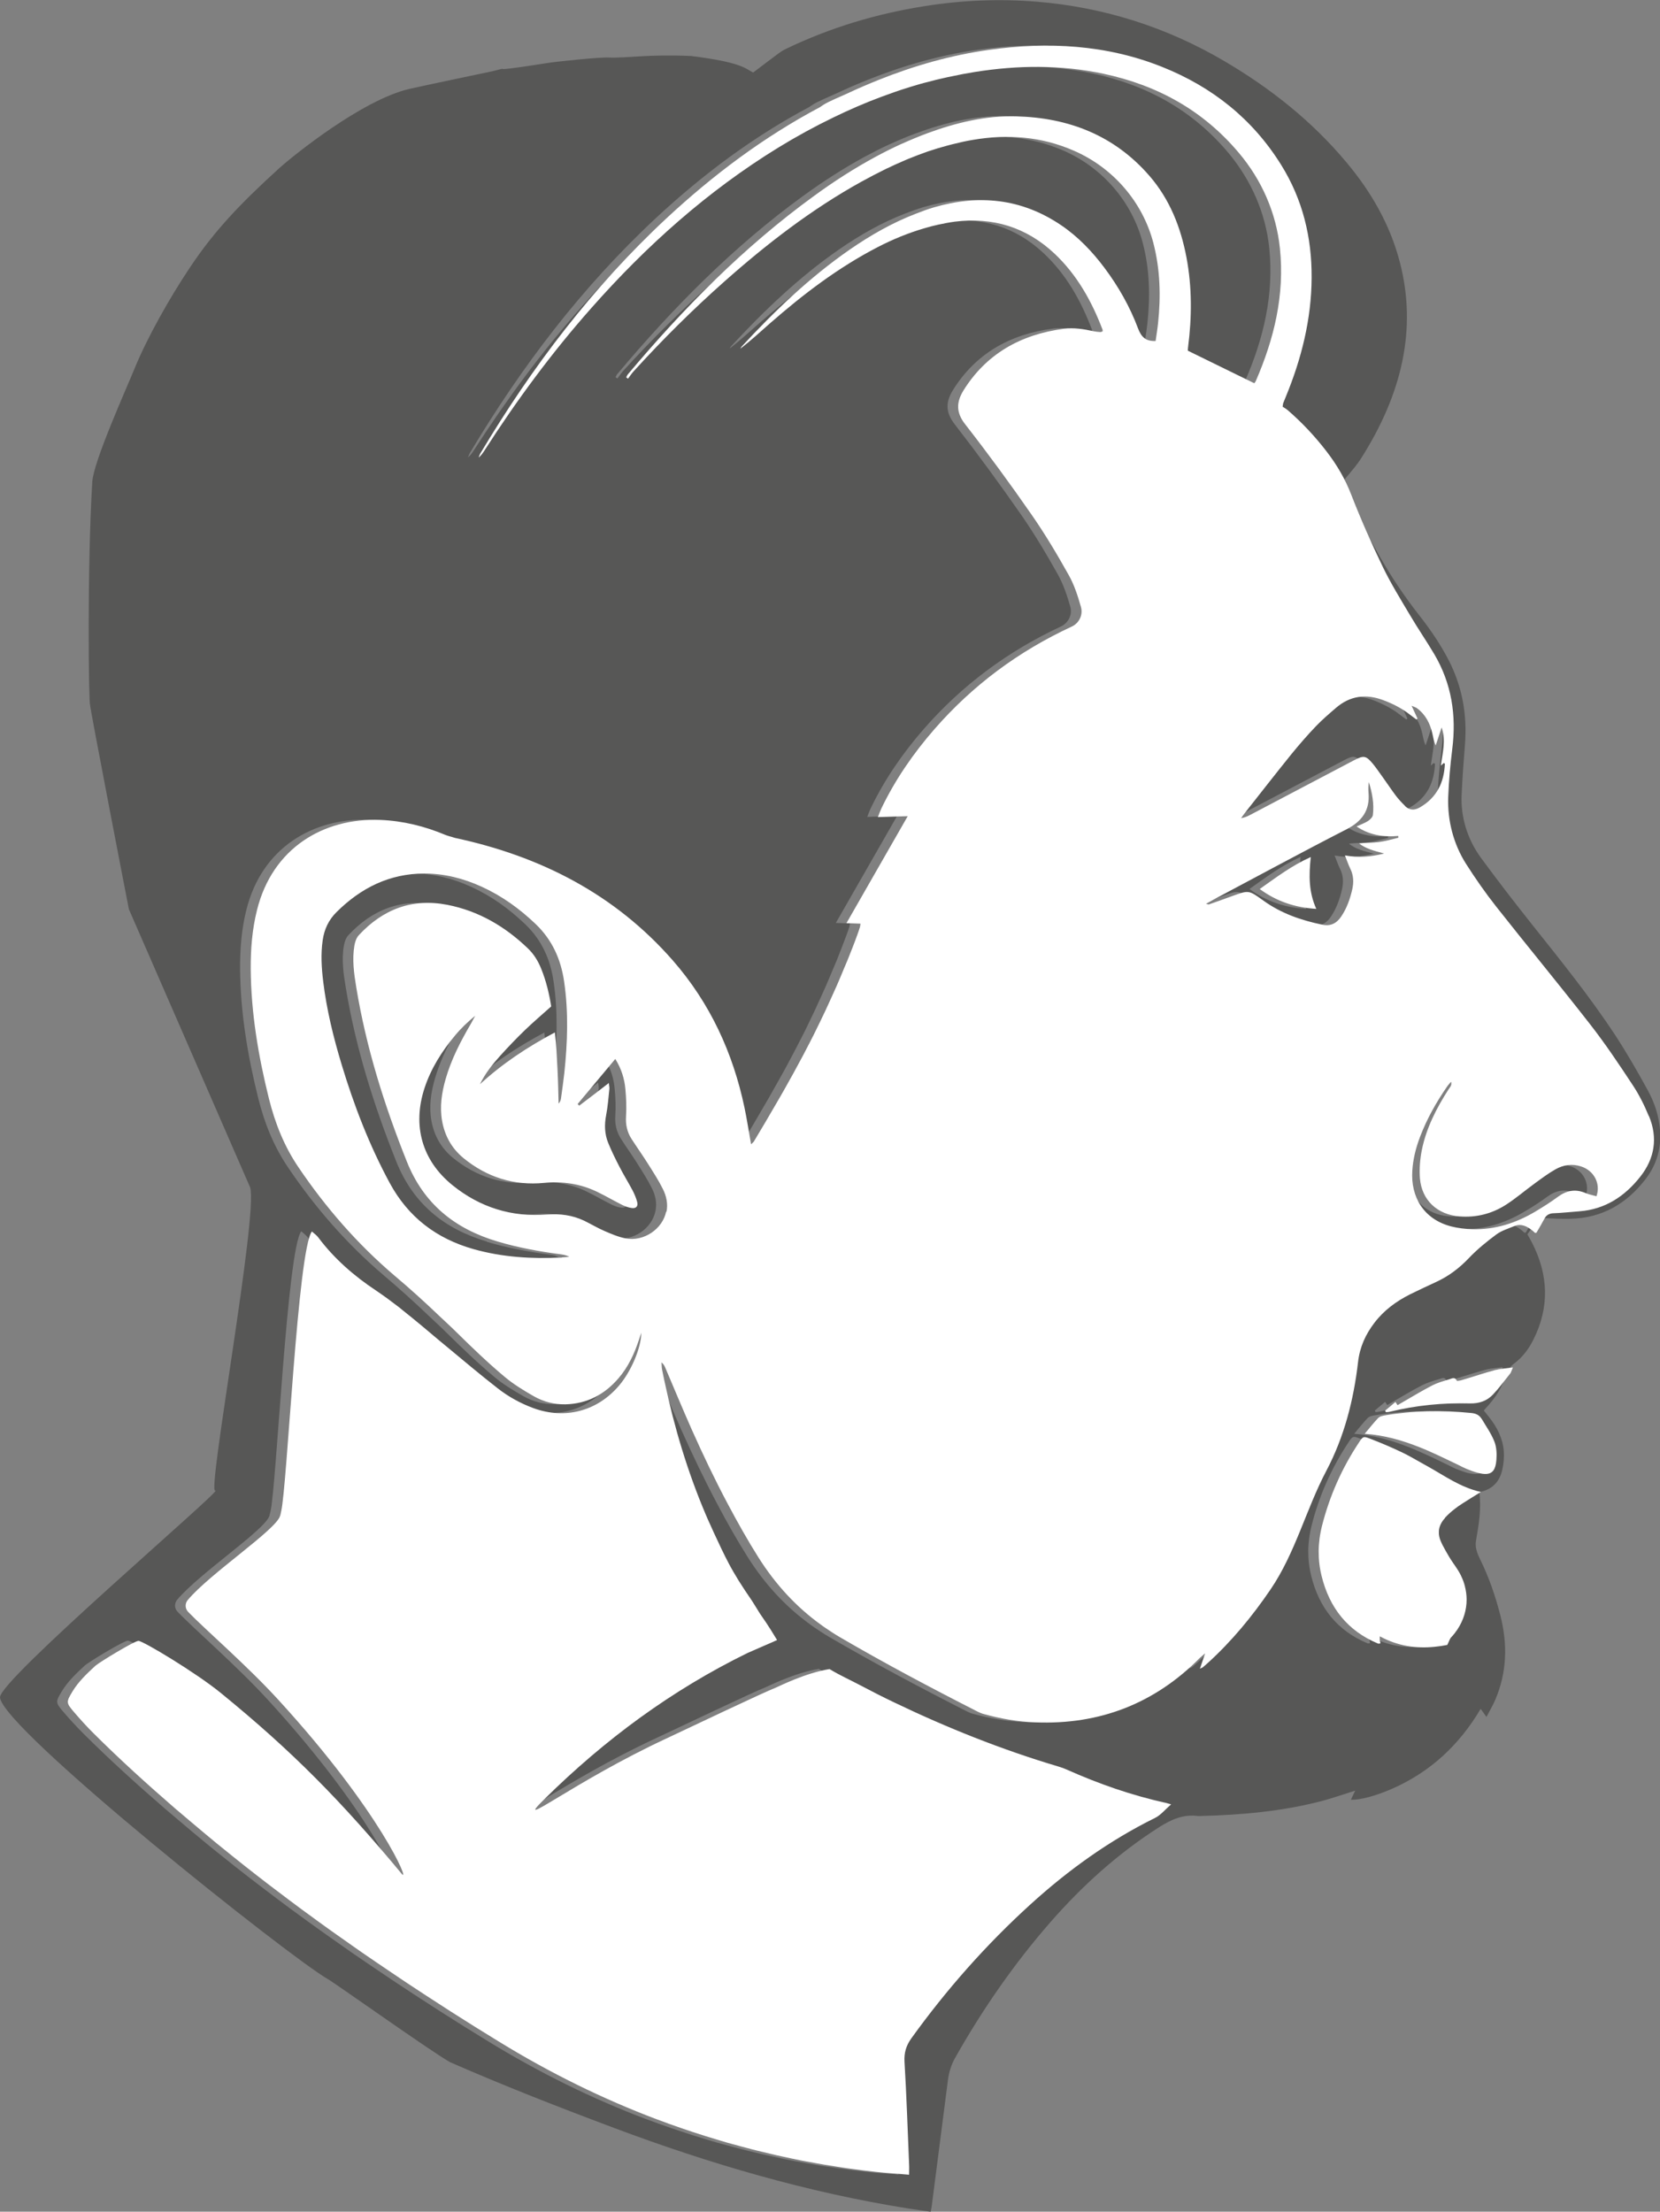 <?xml version="1.0" encoding="UTF-8"?>
<svg id="Ebene_2" data-name="Ebene 2" xmlns="http://www.w3.org/2000/svg" viewBox="0 0 159.58 212.53">
  <rect x="0" y="0" width="159.58" height="212.53" fill="#808080" stroke="none"/>
  <defs>
    <style>
      .cls-1 {
        fill: none;
      }

      .cls-2 {
        fill: #3c3c3b;
      }

      .cls-3 {
        fill: #fff;
      }

      .cls-4 {
        fill: #575756;
      }

      .cls-5 {
        fill: #009fe3;
      }
    </style>
  </defs>
  <g id="Ebene_1-2" data-name="Ebene 1">
    <g>
      <path class="cls-2" d="M82.9,37.38c.08-.09.15-.18.23-.27.02.02.04.04.07.06-.08.09-.15.18-.23.27-.02-.02-.04-.04-.07-.05Z"/>
      <path class="cls-1" d="M125.02,82.35c-1.83.82-3.32,1.95-4.92,3.08,1.64,1.2,3.39,1.78,5.44,1.91-.74-1.63-.72-3.23-.53-4.99Z"/>
      <path class="cls-1" d="M132.05,82.02c-1.31.33-2.46.41-3.76.18.2.49.33.9.52,1.28.32.65.34,1.32.18,2.01-.21.91-.52,1.78-1.04,2.56-.44.66-1.01.98-1.82.81-2.04-.42-3.98-1.09-5.68-2.32-1.4-1-1.38-1.02-3-.43-.74.27-1.49.54-2.24.8-.04.01-.1-.02-.27-.06.32-.18.55-.31.79-.44,4.23-2.24,8.44-4.53,12.7-6.71,1.51-.77,2.27-1.83,2.13-3.51-.03-.34-.02-.69.03-1.04.32,1.03.52,2.08.39,3.16-.02.21-.26.44-.46.58-.31.2-.66.32-1.11.53,1.27.85,2.6,1.03,4.01.91,0,.06,0,.11.01.17-.63.15-1.26.34-1.9.42-.62.08-1.25.05-1.88.13.67.52,1.45.71,2.39.96ZM134.07,77.44c-.32-.31-.63-.64-.9-1-.43-.57-.82-1.17-1.24-1.75-.31-.43-.61-.87-.94-1.28-.68-.81-.88-.84-1.81-.36-3.35,1.76-6.69,3.52-10.04,5.28-.25.13-.51.24-.83.29.11-.16.22-.32.34-.47,1.49-1.89,2.97-3.79,4.48-5.66.75-.92,1.53-1.82,2.35-2.68.6-.63,1.27-1.2,1.93-1.77,1.37-1.19,2.9-1.39,4.59-.75.93.35,1.79.79,2.56,1.4.2.15.4.3.6.45.04-.03.08-.06.11-.09-.17-.37-.34-.74-.57-1.23.22.1.38.14.51.23.83.61,1.27,1.47,1.49,2.45.08.36.13.73.32,1.13.17-.52.34-1.04.57-1.73.43,1.3.08,2.44-.07,3.67.14-.12.21-.19.28-.25.03.03.1.06.1.08-.08,1.81-.79,3.26-2.41,4.19-.54.31-1.01.27-1.44-.15ZM152.46,114.95c-.34-.1-.7-.16-1.03-.3-.97-.42-1.83-.26-2.67.36-.7.52-1.44.98-2.19,1.43-1.86,1.1-3.86,1.74-6.03,1.68-.68-.02-1.38-.1-2.04-.27-2.66-.69-3.9-2.86-3.73-5.36.07-1.12.34-2.19.74-3.24.66-1.74,1.57-3.35,2.63-4.88.09-.13.2-.24.36-.42.09.38-.14.55-.26.75-1.15,1.79-2.12,3.68-2.55,5.78-.18.89-.26,1.84-.19,2.75.18,2.12,1.68,3.49,3.81,3.66,1.61.13,3.12-.26,4.46-1.12.95-.61,1.82-1.36,2.74-2.03.66-.48,1.32-.98,2.03-1.38.76-.43,1.6-.55,2.46-.27,1.23.4,1.9,1.64,1.47,2.87Z"/>
      <path class="cls-5" d="M58.46,37.11c-.08.09-.15.18-.23.27.02.02.04.04.07.05.08-.09.15-.18.23-.27-.02-.02-.04-.04-.07-.06Z"/>
      <path class="cls-4" d="M133.44,80.51c0-.06,0-.11-.01-.17-1.41.12-2.74-.06-4.01-.91.45-.2.8-.33,1.11-.53.2-.13.44-.36.46-.58.13-1.08-.07-2.13-.39-3.16-.05.35-.06.69-.03,1.04.13,1.69-.62,2.74-2.13,3.51-4.26,2.18-8.47,4.46-12.7,6.71-.24.13-.48.26-.79.44.17.04.23.07.27.06.75-.26,1.49-.53,2.24-.8,1.62-.6,1.6-.58,3,.43,1.71,1.22,3.65,1.89,5.68,2.32.82.17,1.39-.15,1.82-.81.52-.78.83-1.65,1.04-2.56.16-.69.15-1.36-.18-2.01-.19-.38-.32-.79-.52-1.28,1.31.23,2.46.15,3.76-.18-.94-.24-1.73-.43-2.39-.96.63-.08,1.27-.05,1.88-.13.64-.08,1.26-.28,1.9-.42ZM120.11,85.43c1.6-1.13,3.08-2.26,4.92-3.08-.2,1.76-.22,3.36.53,4.99-2.05-.13-3.81-.71-5.44-1.91ZM150.98,112.08c-.86-.28-1.7-.16-2.46.27-.71.4-1.37.9-2.03,1.38-.92.67-1.79,1.41-2.74,2.03-1.35.87-2.85,1.25-4.46,1.12-2.13-.17-3.63-1.54-3.81-3.66-.08-.91,0-1.86.19-2.75.43-2.1,1.39-3.99,2.55-5.78.12-.19.35-.37.26-.75-.16.19-.27.3-.36.42-1.07,1.52-1.97,3.13-2.63,4.88-.4,1.05-.66,2.12-.74,3.24-.16,2.5,1.08,4.67,3.73,5.36.66.17,1.35.25,2.04.27,2.18.07,4.18-.58,6.03-1.68.75-.44,1.49-.91,2.19-1.43.84-.62,1.7-.78,2.67-.36.33.14.69.2,1.03.3.42-1.23-.24-2.47-1.47-2.87ZM24.05,114.11c.77,2.62-4.16,29.45-3.36,29.13C21.81,142.8-.11,161.44,0,163.11c.2,2.99,27.77,24.93,31.53,27.08.74.42,10.18,7.14,11.77,7.99,5.19,2.27,10.47,4.33,15.78,6.32,9.19,3.44,18.57,6.19,28.28,7.73.69.11,1.39.2,2.11.31.04-.22.07-.34.09-.47.52-4.07,1.05-8.14,1.57-12.21.1-.76.33-1.49.71-2.15,2.62-4.63,5.63-8.98,9.13-12.99,3.07-3.51,6.49-6.6,10.43-9.12,1.18-.75,2.35-1.28,3.77-1.09.05,0,.11,0,.16,0,3.98-.1,7.93-.44,11.8-1.46,1.04-.28,2.06-.64,3.15-.98-.15.32-.28.59-.42.88.93.02,2.42-.38,3.99-1.07,3.65-1.61,6.44-4.2,8.49-7.67.2.28.34.48.56.78.31-.61.61-1.11.84-1.64,1.14-2.66,1.2-5.39.48-8.17-.47-1.83-1.08-3.6-1.91-5.29-.28-.57-.53-1.16-.42-1.83.27-1.54.53-3.07.32-4.68,1.25-.23,1.95-1,2.21-2.15.13-.59.19-1.21.14-1.81-.1-1.22-.65-2.28-1.4-3.23-.18-.22-.35-.44-.52-.65,1.29-1.41,1.61-1.97,2.29-3.75.09-.24.35-.55.56-.71.86-.63,1.48-1.45,1.94-2.39,1.54-3.09,1.42-6.18-.13-9.23-.14-.28-.3-.55-.47-.85.28-.4.55-.77.81-1.14.19-.28.5-.44.84-.42.82.05,1.64.09,2.46.07,3.05-.06,5.43-1.44,7.25-3.81,1.07-1.39,1.54-2.99,1.39-4.77-.11-1.35-.54-2.6-1.17-3.76-.99-1.81-2.02-3.6-3.15-5.33-2.45-3.72-5.25-7.18-8.02-10.66-1.66-2.09-3.3-4.21-4.88-6.37-1.28-1.75-1.95-3.87-1.85-6.03.07-1.62.19-3.23.32-4.85.22-2.81-.24-5.48-1.52-8.01-.81-1.59-1.82-3.06-2.92-4.46-1.4-1.79-2.67-3.68-3.79-5.66-1.2-2.12-2.35-4.26-3.52-6.4-.08-.14-.13-.28-.21-.45.19-.25.37-.48.56-.7.51-.6,1.03-1.2,1.45-1.87,3.84-6.06,5.39-12.33,3.68-18.83-.94-3.6-2.76-6.75-5.14-9.58-3.3-3.94-7.27-7.09-11.69-9.69-5.59-3.29-11.62-5.2-18.08-5.73-3.6-.29-7.2-.14-10.77.43-4.63.73-9.07,2.06-13.31,4.1-.26.12-.51.28-.74.45-.81.6-1.62,1.22-2.43,1.83-.76-.39-1.1-.98-5.96-1.59-4.27-.18-6.1.21-7.89.15-.86-.06-5.24.41-5.89.52-7.23,1.15-2.64.13-5.34.8-1.01.21-6.87,1.44-7.99,1.7-4.54,1.06-11.21,6.45-12.54,7.66-3.7,3.37-6.15,5.93-8.51,9.46-1.98,2.95-4.17,6.85-5.36,9.78-.73,1.8-3.94,8.91-4.05,10.85-.5,8.21-.35,21.28-.21,21.43-.07.04,3.71,19.58,3.73,19.64M137.5,148.07c.06.13.12.26.18.39.19.39.42.77.64,1.14.11.19.24.38.37.57.13.19.26.37.38.56.17.27.32.54.45.82.12.28.22.56.3.85.11.43.17.86.17,1.29,0,1-.3,2-.89,2.88-.17.25-.36.5-.58.73-.08.09-.14.2-.2.33s-.11.27-.19.42c-.41.08-.82.14-1.22.18-1.77.17-3.54-.07-5.27-1.01,0,.14-.01.24,0,.34,0,.05.01.1.03.16.01.05.03.11.04.18-.05,0-.09.01-.13.02-.04,0-.07,0-.1,0-2.94-1.22-4.68-3.44-5.43-6.49-.15-.6-.24-1.2-.27-1.8-.02-.4-.02-.8.01-1.2.03-.4.08-.8.16-1.2.04-.2.08-.4.13-.6.72-2.88,1.91-5.55,3.55-8.02.05-.08.09-.14.13-.2.08-.12.15-.2.21-.25s.13-.08.21-.08c.12,0,.28.05.53.15,1.03.4,2.06.83,3.06,1.31.62.3,1.23.65,1.83.99.2.11.4.23.61.34,1.64.9,3.16,2.03,5.15,2.48-.62.39-1.18.72-1.7,1.06-.17.11-.34.23-.51.34-.11.08-.22.16-.33.25-.33.26-.63.54-.92.84-.15.16-.27.33-.36.5-.14.26-.21.54-.22.82,0,.29.05.58.18.88ZM142.65,138.53c.21.54.24,1.19.19,1.78-.07.9-.37,1.31-1,1.33-.21,0-.46-.03-.75-.1-.38-.1-.75-.25-1.12-.39-.27-.11-.52-.25-.79-.38-.88-.43-1.77-.86-2.66-1.25-.36-.16-.72-.31-1.09-.46-1.65-.65-3.36-1.15-5.25-1.28.48-.57.87-1.07,1.3-1.52.03-.03.07-.06.12-.09.13-.08.3-.12.45-.15.35-.06.7-.11,1.04-.16.7-.09,1.39-.16,2.09-.2,1.4-.09,2.79-.07,4.19.03.35.02.7.05,1.05.09.42.04.77.18.99.55.43.72.93,1.42,1.23,2.2ZM144.37,131.59c-.05.12-.08.21-.12.29-.02.04-.04.07-.07.11-.4.51-.8,1.04-1.22,1.53-.14.17-.29.33-.43.48-.58.61-1.32.87-2.21.85-2.6-.07-5.17.18-7.7.8-.09.02-.19.03-.29.04-.03,0-.06,0-.1,0-.02-.05-.04-.1-.06-.15.16-.13.32-.27.48-.4.16-.14.33-.28.51-.43.03.04.05.08.07.11.02.03.04.07.06.09.03.05.06.09.07.11.28-.16.55-.32.82-.48.82-.48,1.64-.96,2.48-1.4.27-.14.55-.25.84-.35.29-.1.58-.19.87-.27.11-.03.23-.09.36-.1.06,0,.12,0,.17.05.03.02.05.04.08.07.02.03.05.07.07.12,0,.01.03.02.06.02.02,0,.04,0,.06,0,.04,0,.09,0,.14-.02.08-.01.16-.03.22-.05.54-.16,1.08-.33,1.63-.5s1.08-.33,1.63-.48c.37-.1.77-.14,1.21-.19.15-.02.3-.03.46-.06-.03.07-.06.14-.08.2ZM156.65,113.07c-1.49,1.87-3.37,3.13-5.83,3.31-.85.06-1.69.16-2.54.19-.34.01-.65.18-.81.48-.23.44-.49.87-.79,1.39-.06,0-.07.01-.13.02-.61-.58-1.29-.96-2.02-.65-.58.25-1.22.44-1.71.8-.93.69-1.84,1.43-2.64,2.27-.91.96-1.93,1.72-3.12,2.28-.84.39-1.68.77-2.51,1.19-1.34.67-2.53,1.54-3.45,2.75-.83,1.09-1.4,2.3-1.57,3.77-.41,3.64-1.33,7.19-3.04,10.43-1.97,3.73-2.98,7.91-5.38,11.43-1.75,2.57-3.72,4.96-6.02,7.05-.16.14-.31.28-.48.42-.04.03-.09.04-.28.13.17-.5.31-.9.5-1.47-.24.21-.37.3-.49.42-4.37,4.4-9.66,6.45-15.84,6.21-1.68-.07-3.33-.36-4.95-.8-.2-.05-.39-.13-.57-.22-4.48-2.28-8.92-4.63-13.27-7.17-.53-.31-1.03-.64-1.52-.98-.08-.06-.16-.12-.25-.18-2.43-1.75-4.41-3.91-6.04-6.48-1.06-1.68-2.04-3.41-2.96-5.16,0,0,0,0,0,0-1.24-2.34-2.38-4.72-3.46-7.14-.87-1.96-1.69-3.94-2.53-5.91-.08-.19-.16-.38-.38-.55.02.24.02.48.06.71.08.42.18.83.26,1.25.91,4.32,2.18,8.52,3.89,12.56,0,0,1.42,3.24,2.26,4.81.3.56.62,1.1.94,1.63.03.06.07.11.11.17.32.52.66,1.03,1.01,1.53.37.53.51.79.94,1.49.94,1.34,1.26,1.92,1.64,2.53-.3.15-2.56,1.11-2.83,1.24-7.3,3.58-13.73,8.33-19.52,14.03-3.27,3.22,2.8-1.67,11.73-5.82,1.71-.79,9.35-4.44,10.53-4.89.23-.09,2.81-1.4,5.13-1.77,1.12.68,1.92,1.02,3.08,1.62h0c1.03.54,2.07,1.07,3.11,1.57,5.12,2.46,10.38,4.56,15.83,6.18.27.08.54.18.79.29,3.08,1.38,6.24,2.48,9.54,3.2.12.03.24.07.49.14-.58.5-1.01,1.04-1.56,1.31-4.4,2.18-8.34,5.01-11.97,8.31-4.27,3.88-8.07,8.18-11.44,12.86-.5.7-.72,1.38-.66,2.26.19,3.28.3,6.56.44,9.84.01.31,0,.62,0,1.01-1.14-.1-2.2-.16-3.24-.28-.81-.09-1.62-.19-2.42-.3-.38-.05-.75-.12-1.13-.17-.42-.06-.85-.12-1.27-.2-.5-.08-1-.18-1.49-.27-.29-.05-.59-.1-.88-.16-.57-.11-1.13-.24-1.7-.36-.22-.05-.44-.09-.65-.14-.62-.14-1.23-.29-1.84-.44-.16-.04-.32-.08-.48-.12-.66-.17-1.31-.35-1.97-.53-.11-.03-.23-.06-.34-.09-.71-.2-1.42-.42-2.12-.64-.05-.02-.11-.03-.16-.05-.72-.23-1.44-.47-2.16-.71-.04-.01-.07-.02-.11-.04-.75-.26-1.49-.53-2.22-.8,0,0,0,0-.01,0-5.25-1.98-10.32-4.48-15.22-7.48-1.54-.94-3.06-1.89-4.58-2.86h0s0,0,0,0c-.18-.11-.36-.23-.54-.35-1.26-.81-2.51-1.62-3.76-2.45-.5-.33-1-.67-1.5-1.01-.92-.62-1.84-1.24-2.75-1.87-.56-.39-1.12-.78-1.68-1.18-.85-.6-1.69-1.19-2.53-1.8-.57-.41-1.14-.83-1.71-1.25-.82-.61-1.64-1.22-2.45-1.84-.56-.43-1.12-.85-1.67-1.28-.83-.64-1.65-1.29-2.47-1.95-.52-.42-1.05-.83-1.56-1.26-.89-.73-1.77-1.47-2.64-2.21-.43-.37-.87-.73-1.3-1.1-2.67-2.31-5.3-4.69-7.82-7.2-.66-.66-1.3-1.36-1.91-2.07-.76-.89-.76-.96-.15-1.97.58-.96,1.39-1.72,2.21-2.48.34-.32,3.75-2.39,4.14-2.39.44,0,5.56,3.08,7.92,5.01,6.92,5.65,11.6,10.41,17.39,17.38.84,1.01-1.95-5.89-11.84-16.7-3.02-3.3-7.1-6.81-8.69-8.47-.31-.32-.32-.81-.04-1.15,2.15-2.56,8.45-6.71,8.87-8.07.05-.18.06-.27.11-.46.56-2.38,1.6-25.13,2.95-26.88.25.22.45.36.62.58,1.53,2.03,3.45,3.71,5.57,5.11.74.49,1.46,1.02,2.16,1.57.16.13.32.26.48.39.54.43,1.07.86,1.6,1.3,0,0,0,0,0,0,.27.22.53.45.8.67.61.51,1.21,1.02,1.82,1.52,1.59,1.31,3.17,2.64,4.8,3.92,1.04.82,2.21,1.46,3.46,1.92,3.05,1.11,6.16.28,8.25-2.21,1.13-1.34,2.09-3.57,2.11-5.04-.08.23-.15.45-.23.68-.45,1.34-1.03,2.61-1.96,3.69-1.34,1.57-3.02,2.46-5.11,2.51-1.08.03-2.12-.25-3.04-.78-.96-.55-1.93-1.13-2.77-1.84-1.63-1.36-3.17-2.84-4.68-4.33-.55-.55-1.13-1.06-1.69-1.6-1.38-1.32-2.8-2.59-4.26-3.83-3.56-3.02-6.61-6.53-9.22-10.4-1.36-2.01-2.25-4.24-2.84-6.6-1.02-4.1-1.72-8.24-1.75-12.47-.01-1.91.14-3.81.61-5.67,1.48-5.92,6.36-8.84,11.84-8.64,2.19.08,4.29.61,6.31,1.46.17.07.35.11.52.16.12.04.23.09.36.11,8.22,1.76,15.38,5.4,20.96,11.8,3.56,4.08,5.76,8.85,6.87,14.13.24,1.14.41,2.29.63,3.51.11-.11.22-.18.27-.27.37-.6.73-1.21,1.08-1.81h0c.36-.61.72-1.23,1.08-1.85.09-.16.19-.32.28-.48.31-.54.61-1.07.91-1.61.14-.25.28-.5.42-.75.27-.48.53-.97.79-1.46.17-.31.33-.63.5-.95.23-.44.46-.89.69-1.34.19-.37.37-.74.55-1.12.2-.41.4-.82.59-1.23.2-.43.4-.86.59-1.29.17-.37.34-.74.5-1.11.22-.51.44-1.03.65-1.54.12-.3.25-.6.38-.9.33-.82.65-1.66.96-2.49.08-.22.16-.45.23-.68.02-.07.03-.15.05-.32-.41-.01-.81-.03-1.35-.05,1.98-3.45,3.9-6.81,5.89-10.28l-2.87.09c.14-.36.23-.62.35-.86,1.33-2.76,3.06-5.26,5.07-7.57,3.69-4.23,8.11-7.5,13.2-9.87.72-.34,1.12-1.14.9-1.9-.3-1.06-.66-2.14-1.19-3.09-1.11-1.98-2.28-3.95-3.58-5.81-2.04-2.93-4.16-5.82-6.35-8.64-.89-1.15-.86-2.14-.17-3.26,2.16-3.48,5.44-5.39,9.67-5.93.95-.12,1.9.03,2.83.24.21.05.43.07.65.08.07,0,.15-.04.22-.06,0-.06.02-.12,0-.17-1.05-2.75-2.46-5.28-4.63-7.32-2.7-2.53-5.9-3.51-9.57-3.06-.54.07-1.07.17-1.6.29-.47.11-.93.23-1.38.36-1.53.45-3.01,1.06-4.44,1.8-3.79,1.95-7.16,4.52-10.35,7.32-.93.82-1.85,1.66-2.85,2.44.04-.07.07-.15.12-.2,3.17-3.43,6.54-6.65,10.39-9.32,2.01-1.39,4.11-2.59,6.38-3.46.57-.22,1.15-.43,1.74-.61,4.27-1.24,8.37-.88,12.22,1.73,1.61,1.09,2.97,2.51,4.14,4.07,1.35,1.8,2.46,3.75,3.25,5.86.3.81.73,1.22,1.68,1.19.08-.56.18-1.15.24-1.75.27-2.57.21-5.13-.45-7.65-1.03-3.97-3.89-7.26-7.65-8.89-3.12-1.35-6.36-1.6-9.7-1.04-.66.11-1.31.26-1.96.42-.14.04-.28.07-.43.11-.64.17-1.27.36-1.9.57-.02,0-.04.01-.06.02-.63.22-1.25.45-1.87.71-.09.04-.17.07-.26.11-.64.27-1.27.55-1.9.86-.8.39-1.58.79-2.36,1.23-4.77,2.65-9.06,5.96-13.14,9.57-3.06,2.71-5.95,5.59-8.7,8.6-.21.23-.38.5-.58.75-.06-.04-.11-.08-.17-.13.05-.1.09-.21.16-.29,5.35-6.37,11.16-12.26,17.92-17.16,1.89-1.37,3.85-2.63,5.89-3.74,0,0,0,0,0,0,.79-.42,1.58-.83,2.4-1.2.04-.02.09-.04.14-.06.8-.36,1.62-.71,2.45-1.01,2.75-1.01,5.58-1.69,8.53-1.62,5.05.13,9.43,1.83,12.8,5.71,1.96,2.26,3.02,4.94,3.57,7.86.54,2.87.52,5.74.15,8.62-.02.13-.01.26-.02.33,2.15,1.05,4.26,2.08,6.39,3.13.02-.04.1-.12.14-.21,1.76-4.05,2.78-8.26,2.32-12.76-.35-3.38-1.75-6.54-3.93-9.15-3.44-4.1-7.85-6.52-13.02-7.62-4.12-.88-8.26-.83-12.4-.17-.75.12-1.49.26-2.22.42-.23.05-.46.1-.7.15-.52.12-1.03.25-1.55.38-.24.06-.49.12-.73.19-.62.18-1.24.37-1.86.57-.39.13-.78.27-1.17.41-.25.09-.5.18-.75.27-1.55.58-3.08,1.24-4.58,1.97-1.8.87-3.56,1.84-5.29,2.89-6.84,4.19-12.74,9.47-18.02,15.46-3.78,4.28-7.15,8.86-10.24,13.65-.16.24-.31.49-.57.69.06-.14.11-.29.18-.42,4.97-8.32,10.79-15.97,17.9-22.59,4.5-4.18,9.36-7.81,14.73-10.66l.31-.21c.53-.35,1.85-.88,2.42-1.15.01,0,.03-.01.04-.02.94-.44,1.9-.85,2.87-1.24,3.43-1.37,6.96-2.38,10.62-2.89,5.68-.79,11.26-.5,16.64,1.64,4.81,1.92,8.7,5,11.45,9.43,2.06,3.31,2.94,6.94,2.92,10.82-.02,4.01-.98,7.81-2.5,11.49-.08.2-.16.39-.24.59-.02.05-.02.1-.05.32.12.08.33.2.51.35,1.37,1.18,2.6,2.49,3.7,3.93.99,1.29,1.79,2.65,2.39,4.18.91,2.34,1.93,4.65,3.02,6.91.78,1.62,1.73,3.15,2.65,4.7.74,1.25,1.57,2.45,2.31,3.71,1.66,2.82,2.14,5.88,1.73,9.11-.19,1.53-.33,3.07-.39,4.62-.08,2.25.49,4.49,1.7,6.4.9,1.43,1.88,2.82,2.93,4.15,2.98,3.78,6.06,7.5,9.02,11.3,1.46,1.88,2.79,3.87,4.1,5.85.61.92,1.11,1.93,1.53,2.95.87,2.09.54,4.08-.85,5.83ZM137.93,73.4s-.06-.06-.1-.08c-.07.07-.15.13-.28.25.15-1.23.5-2.36.07-3.67-.23.69-.4,1.21-.57,1.73-.19-.4-.24-.77-.32-1.13-.22-.98-.66-1.84-1.49-2.45-.12-.09-.28-.13-.51-.23.22.48.39.85.57,1.23-.04.03-.08.06-.11.09-.2-.15-.4-.3-.6-.45-.78-.61-1.64-1.05-2.56-1.4-1.69-.63-3.22-.43-4.59.75-.66.57-1.33,1.14-1.93,1.77-.82.86-1.61,1.76-2.35,2.68-1.51,1.87-2.99,3.77-4.48,5.66-.12.15-.23.31-.34.47.32-.04.58-.16.83-.29,3.35-1.76,6.69-3.52,10.04-5.28.93-.49,1.13-.46,1.81.36.34.41.64.84.94,1.28.41.58.81,1.18,1.24,1.75.27.36.58.68.9,1,.43.42.9.46,1.44.15,1.63-.93,2.33-2.37,2.41-4.19ZM61.31,111.87c-.52-.83-1.1-1.62-1.62-2.45-.42-.66-.59-1.38-.54-2.19.06-.87.02-1.75-.06-2.61-.09-1-.38-1.95-.97-2.9-1.24,1.48-2.43,2.91-3.62,4.33.05.05.1.1.15.16.92-.71,1.84-1.41,2.85-2.18.03.28.07.43.05.58-.09.84-.14,1.69-.31,2.51-.18.91-.16,1.8.19,2.65.32.78.69,1.54,1.08,2.29.4.77.86,1.52,1.27,2.29.18.35.34.72.44,1.1.11.4-.08.64-.48.6-.33-.03-.67-.16-.97-.31-.81-.4-1.58-.86-2.39-1.25-1.61-.77-3.31-1.03-5.1-.86-2.9.28-5.5-.54-7.75-2.38-1.12-.92-1.8-2.12-2.06-3.57-.24-1.37-.04-2.69.33-4,.55-1.92,1.47-3.68,2.47-5.4.14-.23.25-.47.38-.71-.72.59-1.36,1.22-1.94,1.9-1.26,1.51-2.31,3.16-2.93,5.05-1.18,3.61-.25,6.96,2.7,9.34,2.64,2.13,5.7,3.08,9.09,2.81,1.25-.1,2.43.06,3.55.59.67.32,1.31.7,1.98,1,.65.28,1.32.57,2.01.7,1.75.34,3.56-.9,3.9-2.58.16-.79,0-1.54-.36-2.23-.4-.8-.89-1.56-1.37-2.32ZM46.81,119.31c-4.09-1.22-7.07-3.6-8.71-7.68-2.17-5.43-3.91-10.96-4.86-16.73-.22-1.33-.42-2.68-.18-4.03.06-.35.19-.74.42-.99,2.31-2.49,5.13-3.58,8.52-2.92,3,.59,5.53,2.07,7.72,4.17.58.56,1,1.23,1.3,1.98.47,1.16.76,2.36.96,3.61-.85.77-1.72,1.5-2.54,2.29-.82.79-1.6,1.62-2.37,2.46-.75.83-1.44,1.7-1.94,2.73,2.14-1.97,4.53-3.55,7.2-4.98.14,1.23.19,2.36.25,3.48.06,1.12.07,2.24.11,3.36.14-.16.21-.33.23-.5.12-.81.24-1.62.32-2.44.31-2.93.41-5.86-.02-8.79-.31-2.14-1.14-3.99-2.72-5.51-1.55-1.48-3.25-2.71-5.2-3.6-1.75-.8-3.59-1.28-5.53-1.27-3.34,0-6.08,1.39-8.42,3.7-.77.76-1.19,1.66-1.34,2.72-.19,1.32-.11,2.64.05,3.96.33,2.71.98,5.36,1.77,7.97,1.19,3.94,2.66,7.75,4.62,11.38,1.78,3.29,4.49,5.35,8.05,6.36,2.78.79,5.63.95,8.5.82.24-.01.48-.04.71-.06-.29-.15-.57-.21-.85-.24-2.05-.27-4.08-.64-6.06-1.23Z"/>
      <path class="cls-3" d="M142.42,136.33c-.22-.37-.57-.51-.99-.55-.35-.03-.7-.06-1.05-.09-1.4-.1-2.8-.11-4.19-.03-.7.04-1.39.11-2.09.2-.35.05-.7.1-1.04.16-.15.03-.32.07-.45.15-.04.03-.08.06-.12.09-.43.45-.82.95-1.3,1.52,1.89.13,3.61.63,5.25,1.28.37.14.73.3,1.09.46.9.4,1.78.83,2.66,1.25.26.13.52.27.79.38.37.15.74.29,1.12.39.29.07.54.11.75.1.63-.02.93-.43,1-1.33.05-.59.02-1.25-.19-1.78-.3-.77-.8-1.47-1.23-2.2ZM138.9,145.86c.28-.3.59-.59.92-.84.11-.09.22-.17.33-.25.17-.12.34-.23.51-.34.52-.34,1.08-.67,1.7-1.06-2-.45-3.52-1.58-5.15-2.48-.2-.11-.4-.23-.61-.34-.6-.34-1.2-.69-1.83-.99-1-.48-2.02-.91-3.06-1.31-.25-.1-.41-.15-.53-.15-.08,0-.15.03-.21.08s-.13.14-.21.25c-.04.06-.08.12-.13.2-1.64,2.47-2.82,5.14-3.55,8.02-.05.2-.09.4-.13.6-.08.4-.13.8-.16,1.2-.03.4-.03.8-.01,1.2.03.6.12,1.2.27,1.8.75,3.04,2.49,5.27,5.43,6.49.03.01.06.01.1,0,.04,0,.08-.02.13-.02-.01-.07-.03-.12-.04-.18-.01-.05-.02-.1-.03-.16,0-.1,0-.2,0-.34,1.73.94,3.5,1.19,5.27,1.01.41-.04.82-.1,1.22-.18.08-.15.13-.29.19-.42s.11-.24.2-.33c.22-.23.41-.48.58-.73.59-.89.89-1.88.89-2.88,0-.43-.06-.86-.17-1.29-.07-.29-.17-.57-.3-.85-.12-.28-.27-.55-.45-.82-.12-.19-.25-.37-.38-.56-.13-.19-.25-.37-.37-.57-.22-.37-.44-.75-.64-1.14-.06-.13-.13-.26-.18-.39-.13-.3-.19-.6-.18-.88,0-.29.08-.56.22-.82.09-.17.21-.34.36-.5ZM143.78,131.64c-.55.15-1.09.31-1.63.48s-1.08.34-1.63.5c-.06.02-.14.04-.22.05-.05,0-.1.02-.14.02-.02,0-.04,0-.06,0-.03,0-.06,0-.06-.02-.02-.05-.04-.09-.07-.12-.02-.03-.05-.06-.08-.07-.05-.04-.11-.05-.17-.05-.12,0-.25.07-.36.1-.29.09-.58.18-.87.27-.29.1-.57.21-.84.35-.84.44-1.66.92-2.48,1.4-.27.16-.55.32-.82.48-.01-.02-.04-.06-.07-.11-.02-.03-.04-.06-.06-.09-.02-.03-.05-.07-.07-.11-.18.15-.34.29-.51.43-.16.14-.32.27-.48.4.02.05.04.1.06.15.03,0,.06,0,.1,0,.1,0,.19-.02.29-.04,2.53-.62,5.11-.87,7.7-.8.89.02,1.63-.24,2.21-.85.15-.16.29-.32.43-.48.42-.5.81-1.02,1.22-1.53.03-.03.05-.07.07-.11.04-.08.07-.17.12-.29.02-.06.05-.12.08-.2-.16.02-.31.04-.46.06-.44.05-.83.09-1.21.19ZM126.02,82.35c-1.83.82-3.32,1.95-4.92,3.08,1.64,1.2,3.39,1.78,5.44,1.91-.74-1.63-.72-3.23-.53-4.99ZM158.5,107.24c-.42-1.02-.92-2.03-1.53-2.95-1.31-1.99-2.64-3.98-4.1-5.85-2.96-3.8-6.04-7.52-9.02-11.3-1.05-1.33-2.02-2.72-2.93-4.15-1.2-1.9-1.78-4.15-1.7-6.4.06-1.54.2-3.09.39-4.62.41-3.23-.06-6.28-1.73-9.11-.74-1.25-1.57-2.45-2.31-3.71-.92-1.55-1.87-3.08-2.65-4.7-1.09-2.26-2.11-4.57-3.02-6.91-.59-1.53-1.4-2.9-2.39-4.18-1.1-1.43-2.33-2.74-3.7-3.93-.18-.15-.39-.27-.51-.35.04-.22.04-.27.05-.32.08-.2.16-.39.24-.59,1.52-3.68,2.48-7.48,2.5-11.49.02-3.87-.86-7.51-2.92-10.82-2.75-4.43-6.64-7.51-11.45-9.43-5.38-2.15-10.97-2.43-16.64-1.64-3.66.51-7.19,1.52-10.62,2.89-.97.39-1.93.8-2.87,1.24-.01,0-.03.01-.04.02-.57.27-1.9.8-2.42,1.15l-.31.21c-5.37,2.85-10.23,6.48-14.73,10.66-7.11,6.62-12.93,14.27-17.9,22.59-.08.13-.12.28-.18.42.25-.2.41-.45.57-.69,3.08-4.8,6.46-9.38,10.24-13.65,5.29-5.99,11.19-11.27,18.02-15.46,1.73-1.06,3.49-2.02,5.29-2.89,1.5-.73,3.02-1.39,4.58-1.97.25-.09.5-.18.75-.27.39-.14.77-.28,1.17-.41.61-.2,1.23-.39,1.86-.57.24-.07.49-.13.73-.19.51-.14,1.03-.27,1.55-.38.23-.05.46-.11.7-.15.73-.16,1.47-.3,2.22-.42,4.14-.66,8.28-.71,12.4.17,5.17,1.1,9.58,3.52,13.02,7.62,2.19,2.6,3.58,5.76,3.93,9.15.47,4.5-.56,8.71-2.32,12.76-.04.09-.11.17-.14.21-2.13-1.04-4.24-2.07-6.39-3.13,0-.07,0-.2.02-.33.37-2.88.39-5.75-.15-8.62-.55-2.91-1.61-5.6-3.57-7.86-3.37-3.88-7.75-5.58-12.8-5.71-2.95-.08-5.78.61-8.53,1.62-.83.31-1.65.65-2.45,1.01-.04.02-.09.04-.14.06-.81.37-1.61.77-2.4,1.2,0,0,0,0,0,0-2.04,1.1-4,2.36-5.89,3.74-6.76,4.9-12.56,10.79-17.92,17.16-.07.08-.11.19-.16.29.06.04.11.08.17.13.19-.25.36-.52.58-.75,2.75-3.02,5.64-5.89,8.7-8.6,4.07-3.61,8.36-6.92,13.14-9.57.78-.43,1.57-.84,2.36-1.23.63-.3,1.26-.59,1.9-.86.09-.04.17-.07.26-.11.62-.25,1.24-.49,1.87-.71.02,0,.04-.01.06-.02.62-.21,1.26-.4,1.9-.57.14-.04.28-.07.43-.11.64-.16,1.29-.31,1.96-.42,3.34-.57,6.59-.32,9.7,1.04,3.76,1.63,6.62,4.92,7.65,8.89.65,2.52.72,5.08.45,7.65-.06.59-.16,1.18-.24,1.75-.94.04-1.37-.38-1.68-1.19-.79-2.11-1.9-4.06-3.25-5.86-1.17-1.56-2.53-2.98-4.14-4.07-3.85-2.61-7.95-2.97-12.22-1.73-.6.17-1.17.39-1.74.61-2.27.87-4.37,2.07-6.38,3.46-3.85,2.67-7.22,5.89-10.39,9.32-.05.06-.08.14-.12.2,1.01-.78,1.92-1.62,2.85-2.44,3.2-2.8,6.56-5.36,10.35-7.32,1.43-.74,2.91-1.35,4.44-1.8.46-.14.92-.26,1.38-.36.53-.11,1.06-.22,1.6-.29,3.66-.45,6.87.53,9.57,3.06,2.17,2.04,3.58,4.57,4.63,7.32.02.04,0,.1,0,.17-.07.02-.15.06-.22.06-.22-.01-.44-.04-.65-.08-.93-.21-1.89-.36-2.83-.24-4.22.55-7.51,2.46-9.67,5.93-.69,1.12-.73,2.12.17,3.26,2.2,2.82,4.31,5.7,6.35,8.64,1.3,1.86,2.47,3.83,3.58,5.81.54.95.89,2.03,1.19,3.09.22.77-.17,1.57-.9,1.9-5.09,2.36-9.51,5.63-13.2,9.87-2.01,2.31-3.74,4.81-5.07,7.57-.12.25-.21.51-.35.86l2.87-.09c-1.99,3.47-3.91,6.83-5.89,10.28.54.02.94.03,1.35.05-.03.16-.03.24-.05.32-.07.23-.15.45-.23.68-.3.84-.63,1.67-.96,2.49-.12.3-.25.6-.38.9-.21.52-.43,1.03-.65,1.54-.16.37-.33.74-.5,1.11-.2.43-.39.86-.59,1.29-.19.41-.39.82-.59,1.23-.18.37-.36.74-.55,1.12-.23.45-.45.89-.69,1.34-.16.32-.33.63-.5.95-.26.49-.52.97-.79,1.46-.14.25-.28.5-.42.75-.3.54-.6,1.08-.91,1.61-.09.16-.19.32-.28.48-.36.62-.72,1.24-1.08,1.85h0c-.36.61-.72,1.21-1.08,1.81-.06.09-.16.16-.27.27-.22-1.22-.39-2.37-.63-3.51-1.11-5.28-3.31-10.05-6.87-14.13-5.58-6.39-12.74-10.04-20.96-11.8-.12-.03-.24-.08-.36-.11-.17-.05-.35-.09-.52-.16-2.02-.85-4.11-1.37-6.31-1.46-5.48-.21-10.36,2.72-11.84,8.64-.47,1.86-.62,3.76-.61,5.67.03,4.24.73,8.37,1.75,12.47.59,2.37,1.48,4.6,2.84,6.6,2.61,3.86,5.66,7.37,9.22,10.4,1.46,1.23,2.88,2.51,4.26,3.83.56.54,1.14,1.05,1.69,1.6,1.51,1.49,3.05,2.97,4.68,4.33.85.71,1.81,1.29,2.77,1.84.93.53,1.96.8,3.04.78,2.09-.05,3.77-.95,5.11-2.51.93-1.08,1.52-2.35,1.96-3.69.08-.23.15-.45.23-.68-.02,1.47-.98,3.7-2.11,5.04-2.09,2.49-5.2,3.32-8.25,2.21-1.25-.46-2.42-1.1-3.46-1.92-1.63-1.27-3.21-2.6-4.8-3.92-.61-.5-1.22-1.01-1.82-1.52-.27-.22-.53-.45-.8-.67,0,0,0,0,0,0-.53-.44-1.06-.87-1.6-1.3-.16-.13-.32-.26-.48-.39-.7-.54-1.42-1.07-2.16-1.57-2.12-1.4-4.05-3.08-5.57-5.11-.16-.22-.37-.36-.62-.58-1.35,1.75-2.38,24.5-2.95,26.88-.05.2-.05.29-.11.46-.42,1.36-6.72,5.51-8.87,8.07-.29.34-.27.83.04,1.15,1.59,1.65,5.67,5.16,8.69,8.47,9.89,10.81,12.68,17.71,11.84,16.7-5.79-6.97-10.47-11.74-17.39-17.38-2.36-1.93-7.48-5.01-7.92-5.01-.39,0-3.8,2.08-4.14,2.39-.82.76-1.63,1.52-2.21,2.48-.61,1.02-.61,1.08.15,1.97.61.71,1.24,1.41,1.91,2.07,2.52,2.51,5.15,4.89,7.82,7.2.43.37.87.73,1.3,1.1.88.74,1.75,1.48,2.64,2.21.52.42,1.04.84,1.56,1.26.82.66,1.64,1.31,2.47,1.95.55.43,1.11.86,1.67,1.28.81.62,1.63,1.23,2.45,1.84.57.42,1.14.84,1.71,1.25.84.61,1.68,1.21,2.53,1.8.56.39,1.11.79,1.68,1.18.91.63,1.83,1.25,2.75,1.87.5.34,1,.68,1.5,1.01,1.25.83,2.5,1.64,3.76,2.45.18.12.36.23.54.35,0,0,0,0,0,0h0c1.52.97,3.04,1.92,4.58,2.86,4.89,3,9.96,5.5,15.22,7.48,0,0,0,0,.01,0,.74.28,1.48.55,2.22.8.04.01.07.02.11.04.72.25,1.43.48,2.16.71.05.02.11.03.16.05.7.22,1.41.43,2.12.64.11.03.23.06.34.09.65.18,1.31.36,1.97.53.16.04.32.08.48.12.61.15,1.23.3,1.84.44.22.05.44.09.65.14.56.12,1.13.25,1.7.36.29.06.59.11.88.16.5.09.99.19,1.49.27.42.07.85.13,1.27.2.38.06.75.12,1.13.17.8.11,1.61.21,2.42.3,1.05.12,2.1.18,3.24.28,0-.39.02-.7,0-1.01-.14-3.28-.24-6.56-.44-9.84-.05-.88.16-1.56.66-2.26,3.37-4.68,7.17-8.98,11.44-12.86,3.62-3.29,7.56-6.13,11.97-8.31.56-.27.98-.81,1.56-1.31-.25-.07-.37-.11-.49-.14-3.3-.72-6.46-1.83-9.54-3.2-.26-.12-.52-.21-.79-.29-5.45-1.62-10.71-3.72-15.83-6.18-1.05-.5-2.09-1.03-3.11-1.57h0c-1.15-.61-1.96-.95-3.08-1.62-2.32.37-4.9,1.68-5.13,1.77-1.18.45-8.82,4.09-10.53,4.89-8.93,4.15-15,9.04-11.73,5.82,5.79-5.71,12.22-10.46,19.52-14.03.27-.13,2.53-1.09,2.83-1.24-.38-.61-.7-1.19-1.64-2.53-.44-.69-.57-.95-.94-1.49-.35-.5-.68-1.01-1.01-1.53-.04-.06-.07-.11-.11-.17-.33-.54-.65-1.08-.94-1.63-.84-1.57-2.27-4.8-2.26-4.81-1.71-4.04-2.97-8.24-3.89-12.56-.09-.42-.18-.83-.26-1.25-.05-.23-.04-.47-.06-.71.21.17.3.36.38.55.84,1.97,1.66,3.95,2.53,5.91,1.08,2.42,2.22,4.81,3.46,7.14,0,0,0,0,0,0,.93,1.75,1.9,3.48,2.96,5.16,1.63,2.57,3.61,4.74,6.04,6.48.08.06.16.12.25.18.49.34.99.67,1.52.98,4.35,2.54,8.79,4.89,13.27,7.17.18.09.37.17.57.22,1.62.45,3.27.74,4.95.8,6.18.25,11.48-1.8,15.84-6.21.11-.11.25-.21.49-.42-.2.58-.33.98-.5,1.47.19-.08.24-.1.28-.13.16-.14.32-.28.48-.42,2.31-2.1,4.27-4.48,6.02-7.05,2.4-3.52,3.41-7.7,5.38-11.43,1.71-3.24,2.62-6.79,3.04-10.43.17-1.48.74-2.68,1.57-3.77.92-1.21,2.11-2.08,3.45-2.75.83-.41,1.67-.8,2.51-1.19,1.19-.55,2.21-1.32,3.12-2.28.8-.84,1.71-1.58,2.64-2.27.5-.37,1.13-.56,1.71-.8.73-.31,1.41.07,2.02.65.06,0,.07-.01.13-.02.3-.52.56-.95.79-1.39.16-.3.47-.47.81-.48.85-.03,1.7-.13,2.54-.19,2.47-.19,4.35-1.44,5.83-3.31,1.39-1.75,1.72-3.74.85-5.83ZM54.01,120.85c-2.87.13-5.71-.03-8.5-.82-3.56-1.01-6.27-3.07-8.05-6.36-1.96-3.63-3.43-7.44-4.62-11.38-.79-2.61-1.44-5.26-1.77-7.97-.16-1.32-.24-2.64-.05-3.96.15-1.06.57-1.96,1.34-2.72,2.34-2.32,5.08-3.69,8.42-3.7,1.94,0,3.77.47,5.53,1.27,1.95.89,3.65,2.12,5.2,3.6,1.58,1.52,2.41,3.38,2.72,5.51.43,2.93.33,5.86.02,8.79-.09.82-.21,1.63-.32,2.44-.02.17-.09.34-.23.5-.03-1.12-.05-2.24-.11-3.36-.06-1.12-.1-2.25-.25-3.48-2.68,1.43-5.06,3.01-7.2,4.98.49-1.02,1.19-1.9,1.94-2.73.76-.84,1.55-1.67,2.37-2.46.82-.79,1.68-1.52,2.54-2.29-.2-1.24-.49-2.45-.96-3.61-.3-.75-.71-1.42-1.3-1.98-2.19-2.1-4.72-3.58-7.72-4.17-3.39-.66-6.21.43-8.52,2.92-.23.25-.36.64-.42.99-.23,1.35-.04,2.7.18,4.03.95,5.77,2.69,11.31,4.86,16.73,1.63,4.08,4.62,6.46,8.71,7.68,1.98.59,4.01.96,6.06,1.23.28.04.57.09.85.24-.24.02-.48.05-.71.06ZM64.04,116.42c-.34,1.68-2.15,2.92-3.9,2.58-.69-.13-1.36-.42-2.01-.7-.68-.29-1.32-.68-1.98-1-1.13-.53-2.31-.69-3.55-.59-3.4.27-6.45-.68-9.09-2.81-2.95-2.38-3.88-5.74-2.7-9.34.62-1.89,1.67-3.54,2.93-5.05.57-.69,1.22-1.31,1.94-1.9-.13.24-.25.48-.38.71-1.01,1.72-1.92,3.47-2.47,5.4-.37,1.31-.57,2.63-.33,4,.26,1.45.94,2.65,2.06,3.57,2.25,1.84,4.85,2.66,7.75,2.38,1.79-.17,3.48.08,5.1.86.81.39,1.59.85,2.39,1.25.3.15.64.27.97.31.4.04.59-.2.48-.6-.1-.38-.26-.75-.44-1.1-.41-.77-.87-1.51-1.27-2.29-.39-.75-.76-1.51-1.08-2.29-.34-.85-.37-1.74-.19-2.65.16-.83.22-1.67.31-2.51.02-.15-.03-.3-.05-.58-1,.77-1.92,1.48-2.85,2.18-.05-.05-.1-.1-.15-.16,1.19-1.43,2.38-2.85,3.62-4.33.59.95.88,1.9.97,2.9.08.87.12,1.75.06,2.61-.05.81.11,1.53.54,2.19.53.82,1.1,1.62,1.62,2.45.48.76.97,1.52,1.37,2.32.35.69.52,1.44.36,2.23ZM133.05,82.02c-1.31.33-2.46.41-3.76.18.2.49.33.9.52,1.28.32.65.34,1.32.18,2.01-.21.91-.52,1.78-1.04,2.56-.44.66-1.01.98-1.82.81-2.04-.42-3.98-1.09-5.68-2.32-1.4-1-1.38-1.02-3-.43-.74.27-1.49.54-2.24.8-.04.01-.1-.02-.27-.06.32-.18.55-.31.79-.44,4.23-2.24,8.44-4.53,12.7-6.71,1.51-.77,2.27-1.83,2.13-3.51-.03-.34-.02-.69.03-1.04.32,1.03.52,2.08.39,3.16-.02.21-.26.44-.46.58-.31.2-.66.32-1.11.53,1.27.85,2.6,1.03,4.01.91,0,.06,0,.11.01.17-.63.15-1.26.34-1.9.42-.62.08-1.25.05-1.88.13.67.52,1.45.71,2.39.96ZM135.07,77.44c-.32-.31-.63-.64-.9-1-.43-.57-.82-1.17-1.24-1.75-.31-.43-.61-.87-.94-1.28-.68-.81-.88-.84-1.81-.36-3.35,1.76-6.69,3.52-10.04,5.28-.25.13-.51.24-.83.29.11-.16.22-.32.34-.47,1.49-1.89,2.97-3.79,4.48-5.66.75-.92,1.53-1.82,2.35-2.68.6-.63,1.27-1.2,1.93-1.77,1.37-1.19,2.9-1.39,4.59-.75.93.35,1.79.79,2.56,1.4.2.15.4.3.6.45.04-.03.08-.06.11-.09-.17-.37-.34-.74-.57-1.23.22.1.38.14.51.23.83.61,1.27,1.47,1.49,2.45.08.36.13.73.32,1.13.17-.52.34-1.04.57-1.73.43,1.3.08,2.44-.07,3.67.14-.12.21-.19.28-.25.03.03.1.06.1.08-.08,1.81-.79,3.26-2.41,4.19-.54.31-1.01.27-1.44-.15ZM153.46,114.95c-.34-.1-.7-.16-1.03-.3-.97-.42-1.83-.26-2.67.36-.7.52-1.44.98-2.19,1.43-1.86,1.1-3.86,1.74-6.03,1.68-.68-.02-1.38-.1-2.04-.27-2.66-.69-3.9-2.86-3.73-5.36.07-1.12.34-2.19.74-3.24.66-1.74,1.57-3.35,2.63-4.88.09-.13.2-.24.36-.42.09.38-.14.55-.26.75-1.15,1.79-2.12,3.68-2.55,5.78-.18.89-.26,1.84-.19,2.75.18,2.12,1.68,3.49,3.81,3.66,1.61.13,3.12-.26,4.46-1.12.95-.61,1.82-1.36,2.74-2.03.66-.48,1.32-.98,2.03-1.38.76-.43,1.6-.55,2.46-.27,1.23.4,1.9,1.64,1.47,2.87Z"/>
    </g>
  </g>
</svg>